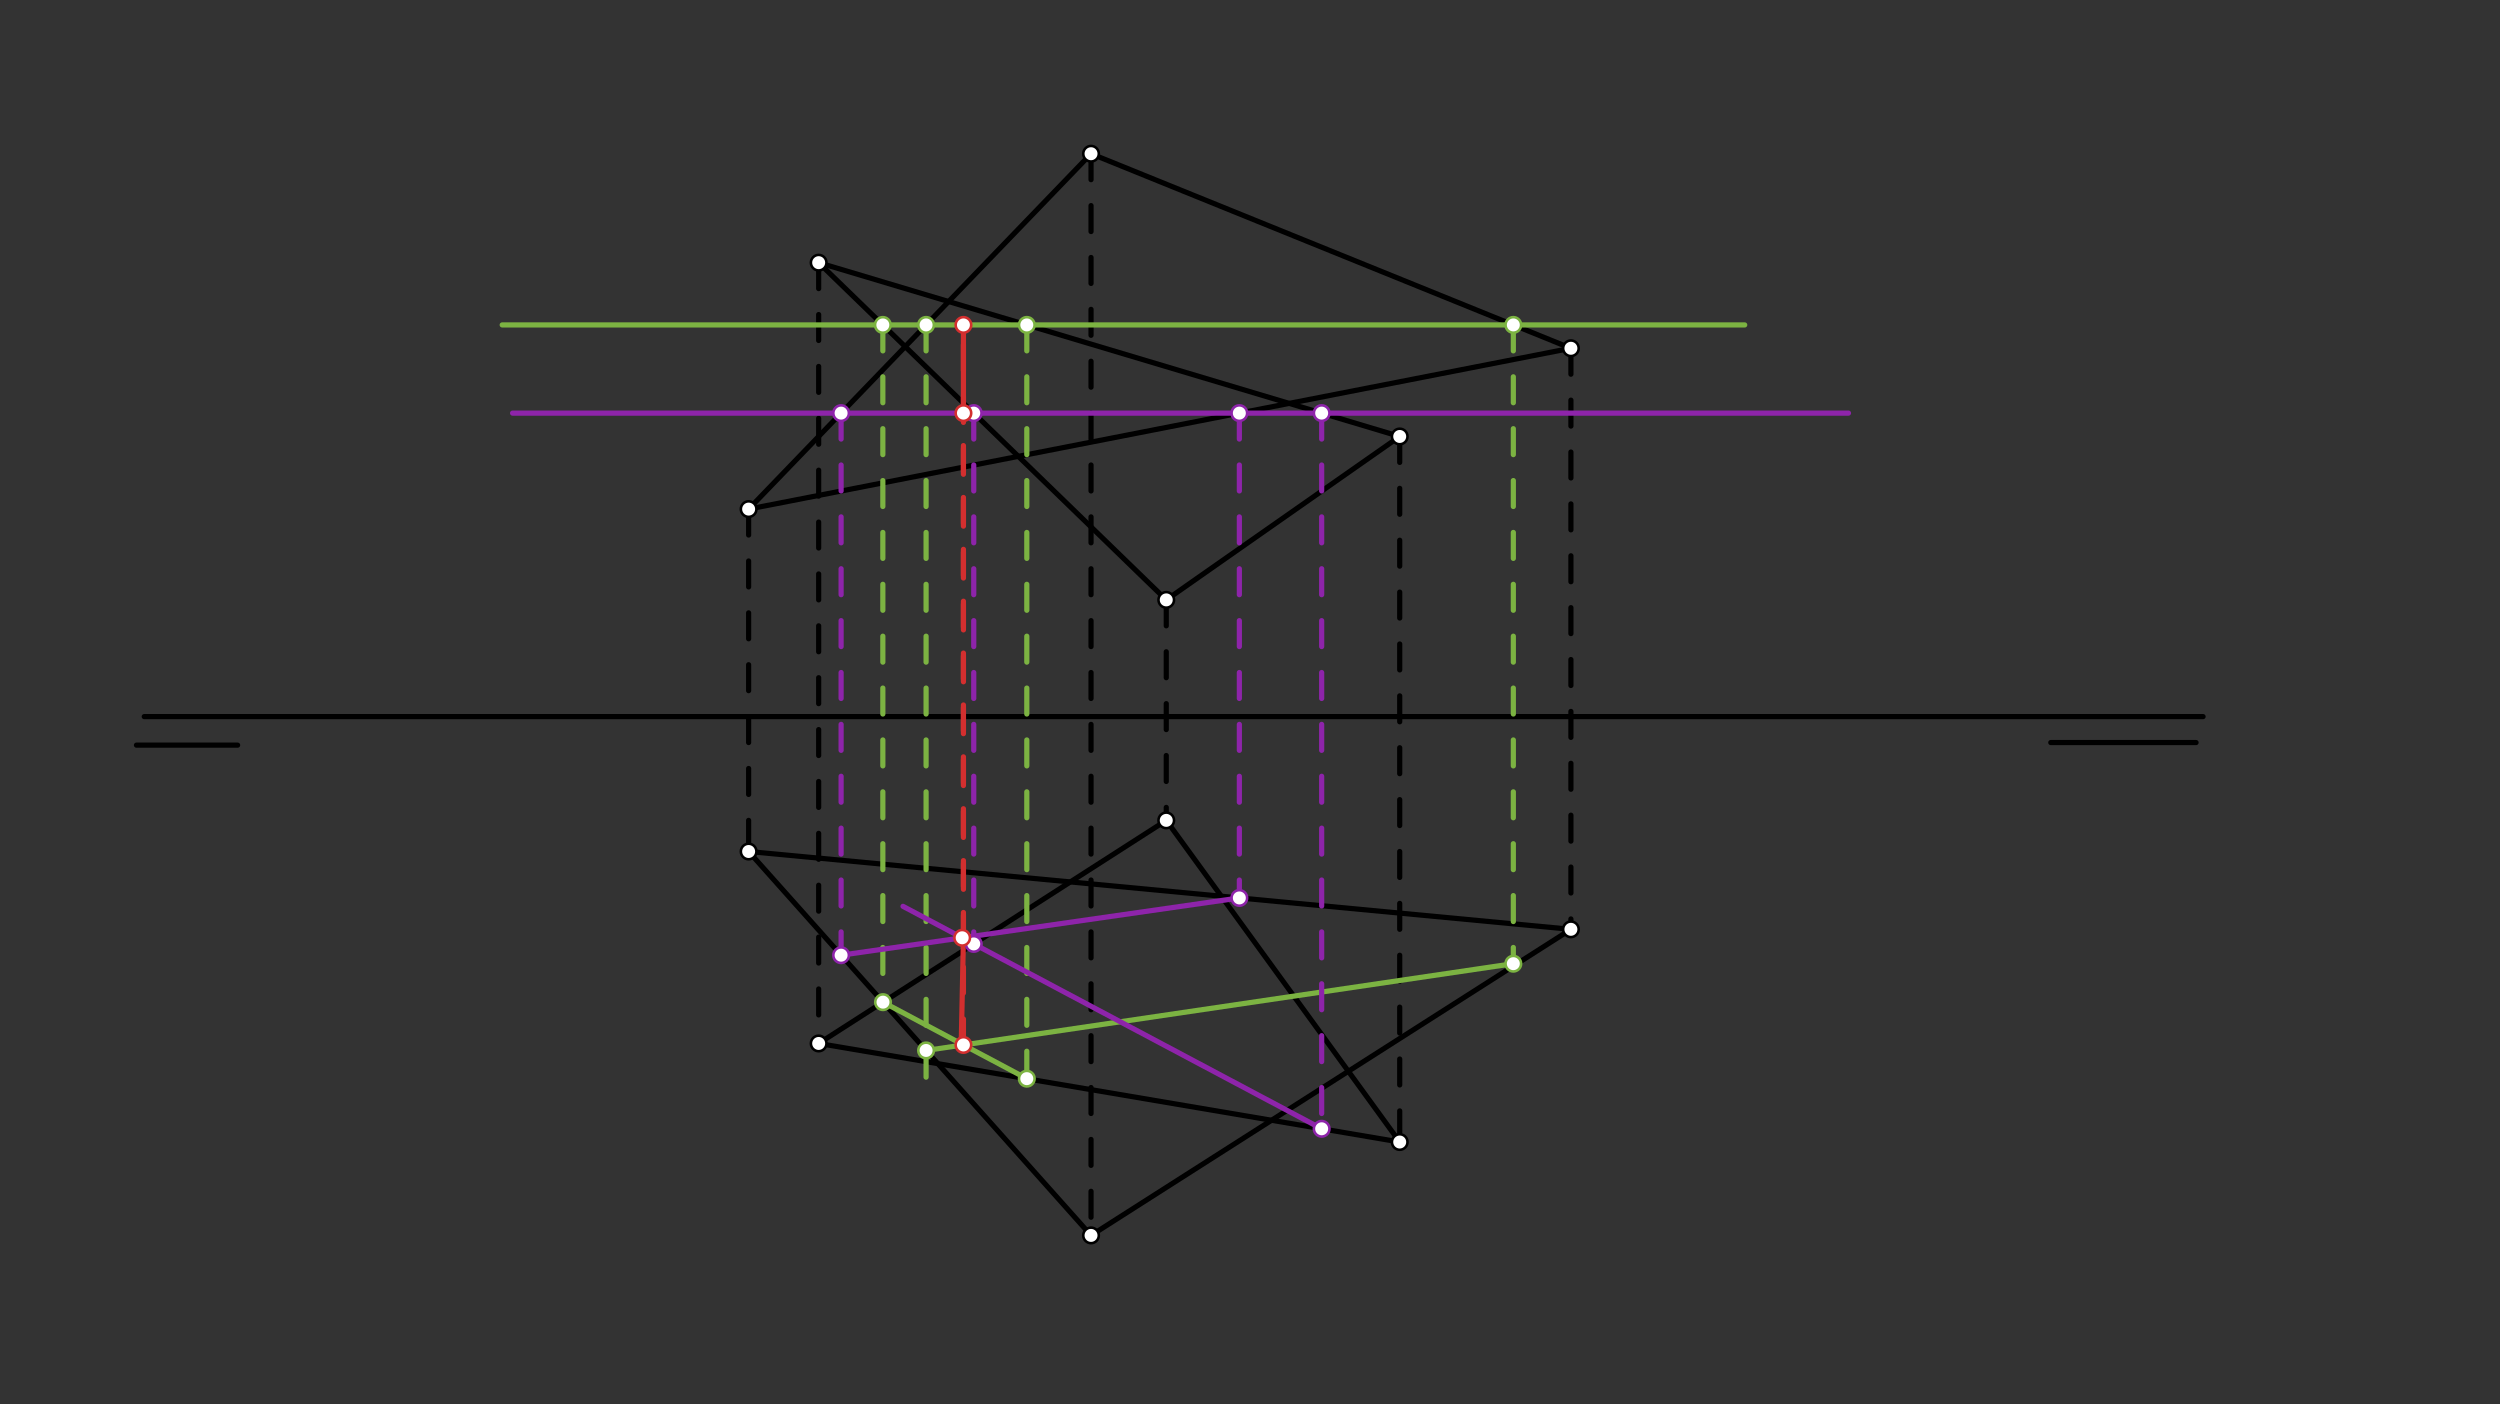 <svg xmlns="http://www.w3.org/2000/svg" class="svg--816" height="100%" preserveAspectRatio="xMidYMid meet" viewBox="0 0 963.78 541.417" width="100%"><rect x="0" y="0" width="963.78" height="541.417" fill="#333333" stroke="none"/><defs><marker id="marker-arrow" markerHeight="16" markerUnits="userSpaceOnUse" markerWidth="24" orient="auto-start-reverse" refX="24" refY="4" viewBox="0 0 24 8"><path d="M 0 0 L 24 4 L 0 8 z" stroke="inherit"></path></marker></defs><g class="aux-layer--949"></g><g class="main-layer--75a"><g class="element--733"><line stroke="#000000" stroke-dasharray="none" stroke-linecap="round" stroke-width="2" x1="55.606" x2="849.307" y1="276.263" y2="276.263"></line></g><g class="element--733"><line stroke="#000000" stroke-dasharray="none" stroke-linecap="round" stroke-width="2" x1="52.606" x2="91.606" y1="287.263" y2="287.263"></line></g><g class="element--733"><line stroke="#000000" stroke-dasharray="none" stroke-linecap="round" stroke-width="2" x1="846.606" x2="790.606" y1="286.263" y2="286.263"></line></g><g class="element--733"><line stroke="#000000" stroke-dasharray="none" stroke-linecap="round" stroke-width="2" x1="315.606" x2="449.606" y1="101.263" y2="231.263"></line></g><g class="element--733"><line stroke="#000000" stroke-dasharray="none" stroke-linecap="round" stroke-width="2" x1="449.606" x2="539.606" y1="231.263" y2="168.263"></line></g><g class="element--733"><line stroke="#000000" stroke-dasharray="none" stroke-linecap="round" stroke-width="2" x1="539.606" x2="315.606" y1="168.263" y2="101.263"></line></g><g class="element--733"><line stroke="#000000" stroke-dasharray="10" stroke-linecap="round" stroke-width="2" x1="449.606" x2="449.606" y1="231.263" y2="316.263"></line></g><g class="element--733"><line stroke="#000000" stroke-dasharray="10" stroke-linecap="round" stroke-width="2" x1="315.606" x2="315.606" y1="101.263" y2="402.263"></line></g><g class="element--733"><line stroke="#000000" stroke-dasharray="10" stroke-linecap="round" stroke-width="2" x1="539.606" x2="539.606" y1="168.263" y2="440.263"></line></g><g class="element--733"><line stroke="#000000" stroke-dasharray="none" stroke-linecap="round" stroke-width="2" x1="315.606" x2="449.606" y1="402.263" y2="316.263"></line></g><g class="element--733"><line stroke="#000000" stroke-dasharray="none" stroke-linecap="round" stroke-width="2" x1="449.606" x2="539.606" y1="316.263" y2="440.263"></line></g><g class="element--733"><line stroke="#000000" stroke-dasharray="none" stroke-linecap="round" stroke-width="2" x1="539.606" x2="315.606" y1="440.263" y2="402.263"></line></g><g class="element--733"><line stroke="#000000" stroke-dasharray="none" stroke-linecap="round" stroke-width="2" x1="288.606" x2="420.606" y1="196.263" y2="59.263"></line></g><g class="element--733"><line stroke="#000000" stroke-dasharray="none" stroke-linecap="round" stroke-width="2" x1="420.606" x2="605.606" y1="59.263" y2="134.263"></line></g><g class="element--733"><line stroke="#000000" stroke-dasharray="none" stroke-linecap="round" stroke-width="2" x1="605.606" x2="288.606" y1="134.263" y2="196.263"></line></g><g class="element--733"><line stroke="#000000" stroke-dasharray="10" stroke-linecap="round" stroke-width="2" x1="288.606" x2="288.606" y1="196.263" y2="328.263"></line></g><g class="element--733"><line stroke="#000000" stroke-dasharray="10" stroke-linecap="round" stroke-width="2" x1="420.606" x2="420.606" y1="59.263" y2="476.263"></line></g><g class="element--733"><line stroke="#000000" stroke-dasharray="10" stroke-linecap="round" stroke-width="2" x1="605.606" x2="605.606" y1="134.263" y2="358.263"></line></g><g class="element--733"><line stroke="#000000" stroke-dasharray="none" stroke-linecap="round" stroke-width="2" x1="288.606" x2="420.606" y1="328.263" y2="476.263"></line></g><g class="element--733"><line stroke="#000000" stroke-dasharray="none" stroke-linecap="round" stroke-width="2" x1="420.606" x2="605.606" y1="476.263" y2="358.263"></line></g><g class="element--733"><line stroke="#000000" stroke-dasharray="none" stroke-linecap="round" stroke-width="2" x1="605.606" x2="288.606" y1="358.263" y2="328.263"></line></g><g class="element--733"><line stroke="#7CB342" stroke-dasharray="none" stroke-linecap="round" stroke-width="2" x1="193.606" x2="672.606" y1="125.263" y2="125.263"></line></g><g class="element--733"><line stroke="#7CB342" stroke-dasharray="10" stroke-linecap="round" stroke-width="2" x1="340.345" x2="340.345" y1="125.263" y2="381.974"></line></g><g class="element--733"><line stroke="#7CB342" stroke-dasharray="10" stroke-linecap="round" stroke-width="2" x1="357.015" x2="357.015" y1="125.263" y2="418.497"></line></g><g class="element--733"><line stroke="#7CB342" stroke-dasharray="10" stroke-linecap="round" stroke-width="2" x1="395.845" x2="395.845" y1="125.263" y2="415.829"></line></g><g class="element--733"><line stroke="#7CB342" stroke-dasharray="10" stroke-linecap="round" stroke-width="2" x1="583.406" x2="583.406" y1="125.263" y2="371.509"></line></g><g class="element--733"><line stroke="#7CB342" stroke-dasharray="none" stroke-linecap="round" stroke-width="2" x1="357.015" x2="583.406" y1="404.963" y2="371.509"></line></g><g class="element--733"><line stroke="#7CB342" stroke-dasharray="none" stroke-linecap="round" stroke-width="2" x1="395.845" x2="340.409" y1="415.829" y2="386.344"></line></g><g class="element--733"><line stroke="#8E24AA" stroke-dasharray="none" stroke-linecap="round" stroke-width="2" x1="197.606" x2="712.606" y1="159.263" y2="159.263"></line></g><g class="element--733"><line stroke="#8E24AA" stroke-dasharray="10" stroke-linecap="round" stroke-width="2" x1="324.256" x2="324.256" y1="159.263" y2="369.363"></line></g><g class="element--733"><line stroke="#8E24AA" stroke-dasharray="10" stroke-linecap="round" stroke-width="2" x1="375.391" x2="375.391" y1="159.263" y2="364.293"></line></g><g class="element--733"><line stroke="#8E24AA" stroke-dasharray="10" stroke-linecap="round" stroke-width="2" x1="477.784" x2="477.784" y1="159.263" y2="346.175"></line></g><g class="element--733"><line stroke="#8E24AA" stroke-dasharray="10" stroke-linecap="round" stroke-width="2" x1="509.517" x2="509.517" y1="159.263" y2="435.217"></line></g><g class="element--733"><line stroke="#8E24AA" stroke-dasharray="none" stroke-linecap="round" stroke-width="2" x1="324.256" x2="477.784" y1="368.233" y2="346.166"></line></g><g class="element--733"><line stroke="#8E24AA" stroke-dasharray="none" stroke-linecap="round" stroke-width="2" x1="375.391" x2="509.517" y1="363.893" y2="435.158"></line></g><g class="element--733"><line stroke="#8E24AA" stroke-dasharray="none" stroke-linecap="round" stroke-width="2" x1="375.391" x2="348.124" y1="363.893" y2="349.406"></line></g><g class="element--733"><line stroke="#D32F2F" stroke-dasharray="10" stroke-linecap="round" stroke-width="2" x1="371.415" x2="371.415" y1="402.835" y2="125.263"></line></g><g class="element--733"><line stroke="#D32F2F" stroke-dasharray="10" stroke-linecap="round" stroke-width="2" x1="371.415" x2="371.415" y1="361.781" y2="159.263"></line></g><g class="element--733"><line stroke="#D32F2F" stroke-dasharray="none" stroke-linecap="round" stroke-width="2" x1="371.415" x2="371.415" y1="159.263" y2="125.263"></line></g><g class="element--733"><line stroke="#D32F2F" stroke-dasharray="none" stroke-linecap="round" stroke-width="2" x1="371.415" x2="370.606" y1="361.781" y2="400.263"></line></g><g class="element--733"><circle cx="315.606" cy="101.263" r="3" stroke="#000000" stroke-width="1" fill="#ffffff"></circle>}</g><g class="element--733"><circle cx="449.606" cy="231.263" r="3" stroke="#000000" stroke-width="1" fill="#ffffff"></circle>}</g><g class="element--733"><circle cx="539.606" cy="168.263" r="3" stroke="#000000" stroke-width="1" fill="#ffffff"></circle>}</g><g class="element--733"><circle cx="449.606" cy="316.263" r="3" stroke="#000000" stroke-width="1" fill="#ffffff"></circle>}</g><g class="element--733"><circle cx="315.606" cy="402.263" r="3" stroke="#000000" stroke-width="1" fill="#ffffff"></circle>}</g><g class="element--733"><circle cx="539.606" cy="440.263" r="3" stroke="#000000" stroke-width="1" fill="#ffffff"></circle>}</g><g class="element--733"><circle cx="288.606" cy="196.263" r="3" stroke="#000000" stroke-width="1" fill="#ffffff"></circle>}</g><g class="element--733"><circle cx="420.606" cy="59.263" r="3" stroke="#000000" stroke-width="1" fill="#ffffff"></circle>}</g><g class="element--733"><circle cx="605.606" cy="134.263" r="3" stroke="#000000" stroke-width="1" fill="#ffffff"></circle>}</g><g class="element--733"><circle cx="288.606" cy="328.263" r="3" stroke="#000000" stroke-width="1" fill="#ffffff"></circle>}</g><g class="element--733"><circle cx="420.606" cy="476.263" r="3" stroke="#000000" stroke-width="1" fill="#ffffff"></circle>}</g><g class="element--733"><circle cx="605.606" cy="358.263" r="3" stroke="#000000" stroke-width="1" fill="#ffffff"></circle>}</g><g class="element--733"><circle cx="340.345" cy="125.263" r="3" stroke="#7CB342" stroke-width="1" fill="#ffffff"></circle>}</g><g class="element--733"><circle cx="357.015" cy="125.263" r="3" stroke="#7CB342" stroke-width="1" fill="#ffffff"></circle>}</g><g class="element--733"><circle cx="395.845" cy="125.263" r="3" stroke="#7CB342" stroke-width="1" fill="#ffffff"></circle>}</g><g class="element--733"><circle cx="583.406" cy="125.263" r="3" stroke="#7CB342" stroke-width="1" fill="#ffffff"></circle>}</g><g class="element--733"><circle cx="340.409" cy="386.344" r="3" stroke="#7CB342" stroke-width="1" fill="#ffffff"></circle>}</g><g class="element--733"><circle cx="357.015" cy="404.963" r="3" stroke="#7CB342" stroke-width="1" fill="#ffffff"></circle>}</g><g class="element--733"><circle cx="395.845" cy="415.829" r="3" stroke="#7CB342" stroke-width="1" fill="#ffffff"></circle>}</g><g class="element--733"><circle cx="583.406" cy="371.509" r="3" stroke="#7CB342" stroke-width="1" fill="#ffffff"></circle>}</g><g class="element--733"><circle cx="324.256" cy="159.263" r="3" stroke="#8E24AA" stroke-width="1" fill="#ffffff"></circle>}</g><g class="element--733"><circle cx="477.784" cy="159.263" r="3" stroke="#8E24AA" stroke-width="1" fill="#ffffff"></circle>}</g><g class="element--733"><circle cx="375.391" cy="159.263" r="3" stroke="#8E24AA" stroke-width="1" fill="#ffffff"></circle>}</g><g class="element--733"><circle cx="509.517" cy="159.263" r="3" stroke="#8E24AA" stroke-width="1" fill="#ffffff"></circle>}</g><g class="element--733"><circle cx="324.256" cy="368.233" r="3" stroke="#8E24AA" stroke-width="1" fill="#ffffff"></circle>}</g><g class="element--733"><circle cx="477.784" cy="346.166" r="3" stroke="#8E24AA" stroke-width="1" fill="#ffffff"></circle>}</g><g class="element--733"><circle cx="509.517" cy="435.158" r="3" stroke="#8E24AA" stroke-width="1" fill="#ffffff"></circle>}</g><g class="element--733"><circle cx="375.391" cy="363.893" r="3" stroke="#8E24AA" stroke-width="1" fill="#ffffff"></circle>}</g><g class="element--733"><circle cx="370.932" cy="361.524" r="3" stroke="#D32F2F" stroke-width="1" fill="#ffffff"></circle>}</g><g class="element--733"><circle cx="371.415" cy="402.835" r="3" stroke="#D32F2F" stroke-width="1" fill="#ffffff"></circle>}</g><g class="element--733"><circle cx="371.415" cy="125.263" r="3" stroke="#D32F2F" stroke-width="1" fill="#ffffff"></circle>}</g><g class="element--733"><circle cx="371.415" cy="159.263" r="3" stroke="#D32F2F" stroke-width="1" fill="#ffffff"></circle>}</g></g><g class="snaps-layer--ac6"></g><g class="temp-layer--52d"></g></svg>